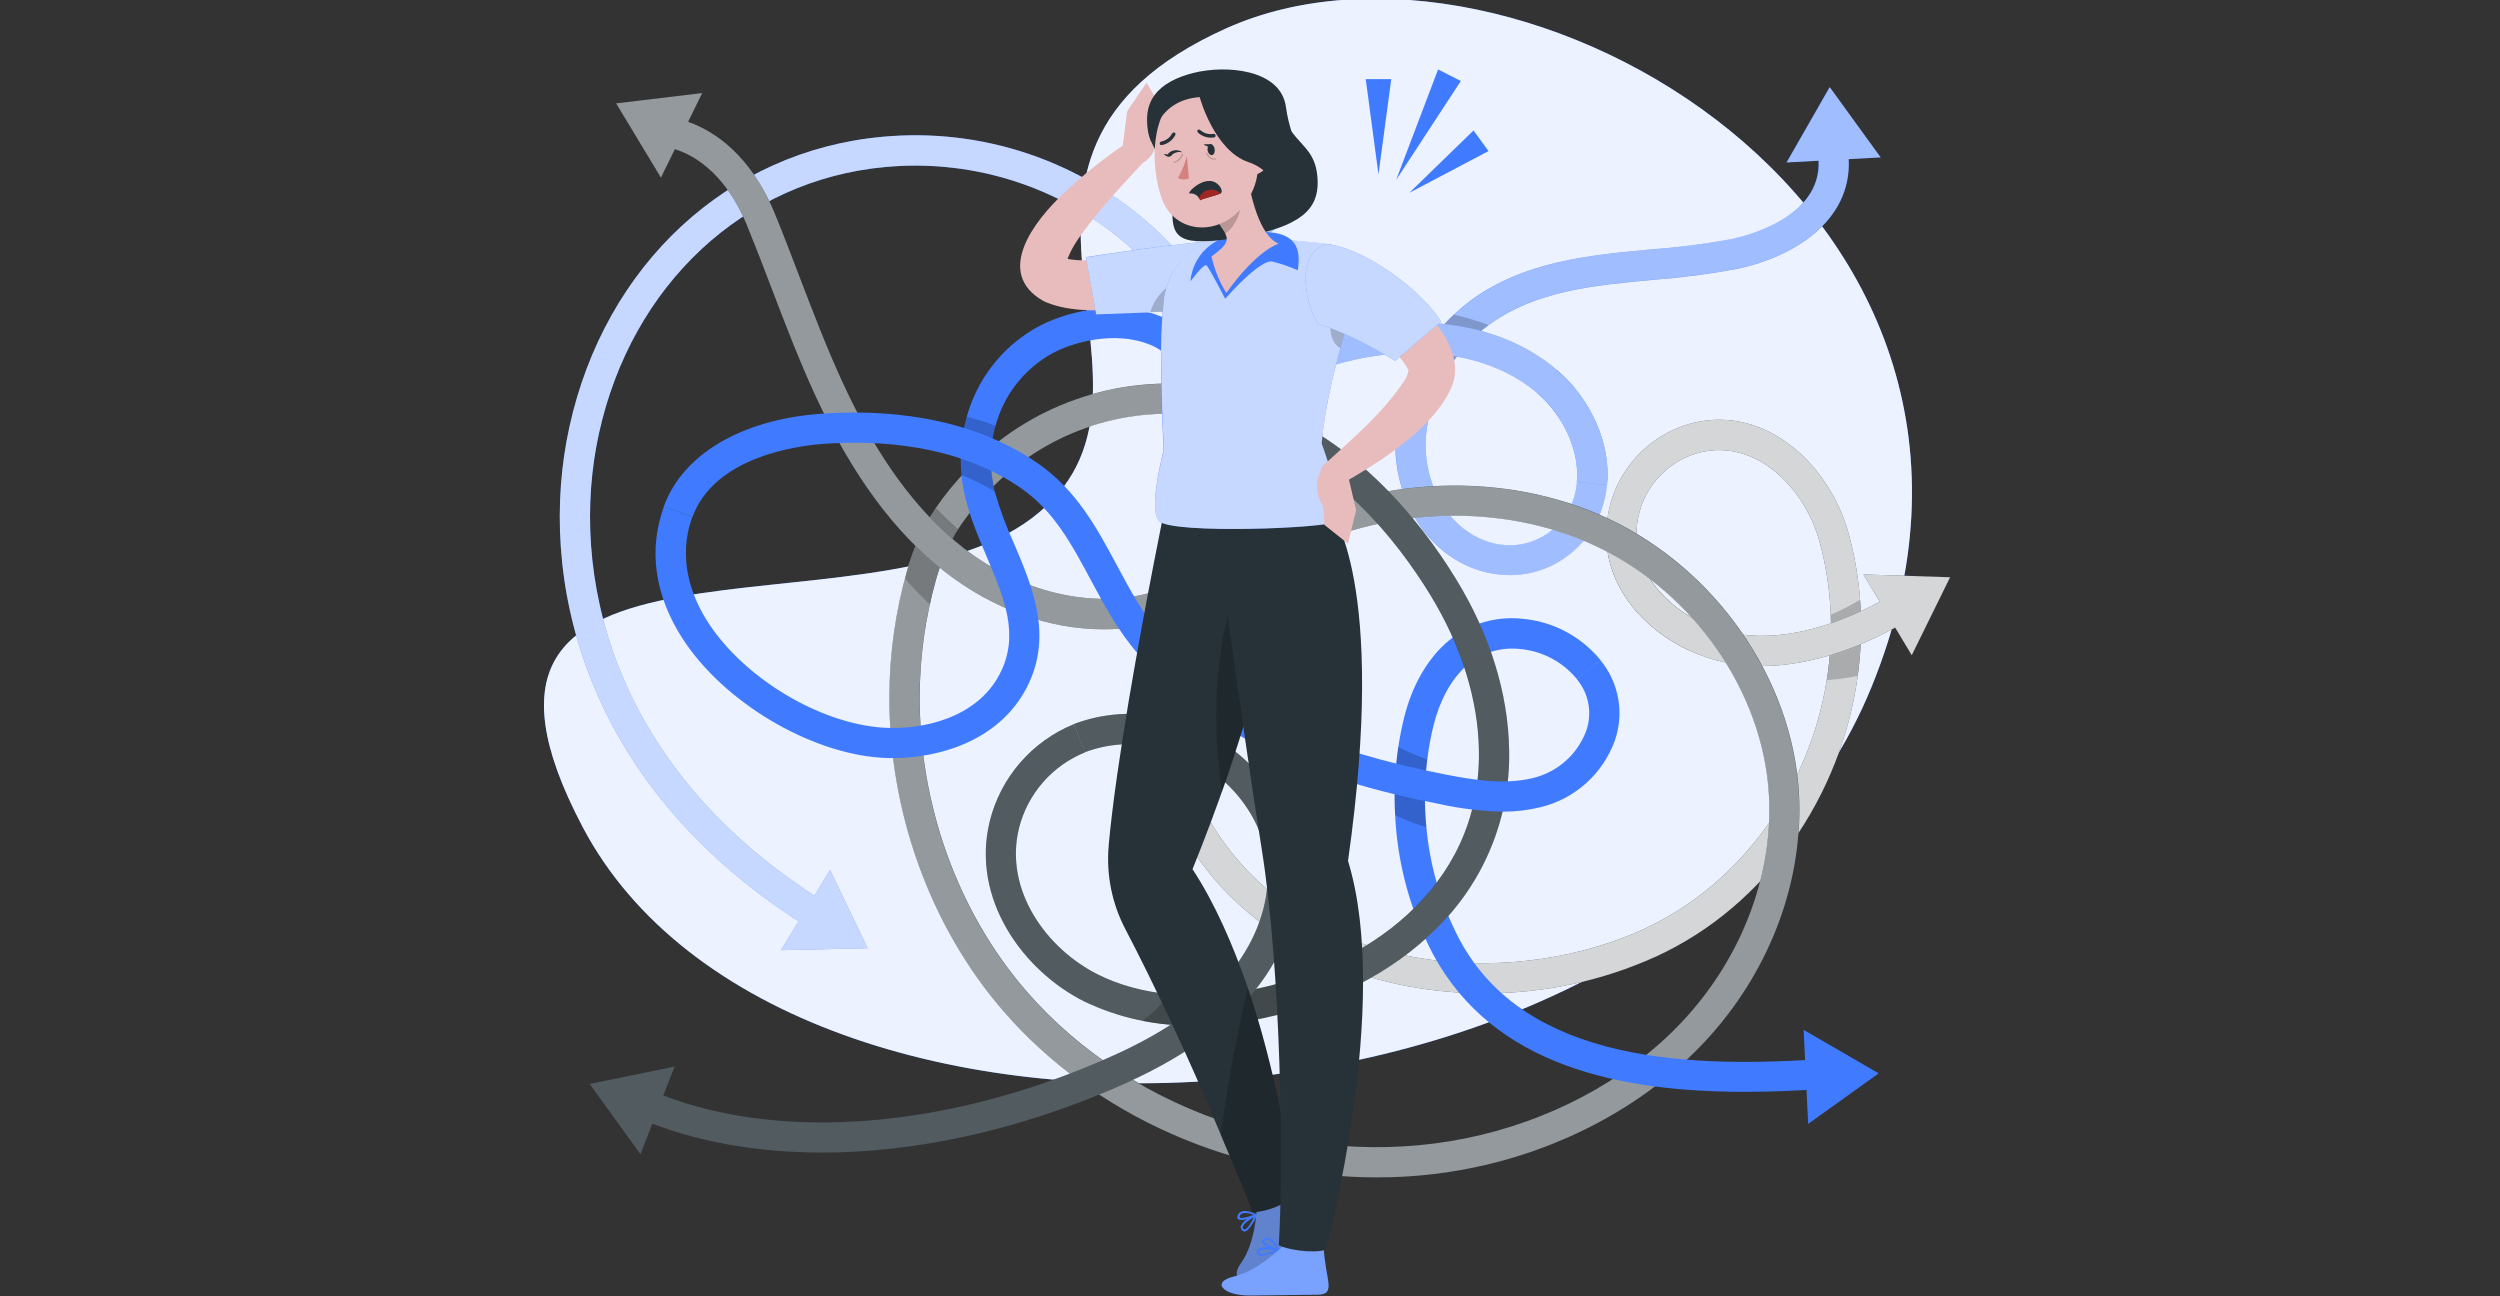 <svg width="216" height="112" viewBox="0 0 216 112" fill="none" xmlns="http://www.w3.org/2000/svg">
<rect x="0" y="0" width="216" height="112" fill="#333333" stroke="none"/>
<g clip-path="url(#clip0_25_664)">
<path d="M105.94 2.452C80.882 13.724 103.631 33.819 89.163 44.761C74.694 55.703 35.357 43.053 50.351 71.471C67.984 104.849 145.104 100.205 161.734 59.272C178.364 18.338 130.998 -8.817 105.94 2.452Z" fill="#407BFF"/>
<path opacity="0.9" d="M105.94 2.452C80.882 13.724 103.631 33.819 89.163 44.761C74.694 55.703 35.357 43.053 50.351 71.471C67.984 104.849 145.104 100.205 161.734 59.272C178.364 18.338 130.998 -8.817 105.94 2.452Z" fill="white"/>
<path d="M99.765 19.755C96.618 16.856 92.897 14.652 88.843 13.285C84.788 11.918 80.492 11.419 76.232 11.82C62.9 13.035 52.288 22.857 49.202 36.855C46.361 49.747 50.204 67.458 68.999 79.605L67.471 82.096L74.965 81.926L71.716 75.164L70.368 77.388C52.735 65.959 49.107 49.433 51.755 37.427C54.59 24.568 64.291 15.549 76.474 14.432C80.371 14.065 84.303 14.521 88.012 15.772C91.722 17.023 95.127 19.041 98.005 21.695C102.178 25.502 104.862 30.387 104.862 34.132H107.475C107.484 29.606 104.526 24.101 99.765 19.755Z" fill="#407BFF"/>
<path opacity="0.7" d="M99.765 19.755C96.618 16.856 92.897 14.652 88.843 13.285C84.788 11.918 80.492 11.419 76.232 11.82C62.9 13.035 52.288 22.857 49.202 36.855C46.361 49.747 50.204 67.458 68.999 79.605L67.471 82.096L74.965 81.926L71.716 75.164L70.368 77.388C52.735 65.959 49.107 49.433 51.755 37.427C54.59 24.568 64.291 15.549 76.474 14.432C80.371 14.065 84.303 14.521 88.012 15.772C91.722 17.023 95.127 19.041 98.005 21.695C102.178 25.502 104.862 30.387 104.862 34.132H107.475C107.484 29.606 104.526 24.101 99.765 19.755Z" fill="white"/>
<path d="M160.51 58.39C159.102 68.738 152.644 78.253 143.093 82.641C138.437 84.751 133.382 85.835 128.271 85.822C126.352 85.822 124.436 85.671 122.541 85.368C115.099 84.173 108.676 80.63 104.454 75.389C94.985 63.634 98.521 47.722 104.993 36.761L107.243 38.09C101.215 48.297 97.839 63.02 106.488 73.75C115.207 84.574 131.305 85.178 142.002 80.281C150.524 76.362 156.353 67.977 157.829 58.772C158.129 56.906 158.245 55.015 158.175 53.126C158.099 50.972 157.77 48.834 157.195 46.756C155.889 42.09 151.71 37.939 146.923 39.079C145.181 39.515 143.66 40.577 142.652 42.063C141.644 43.549 141.218 45.355 141.457 47.134C141.897 50.321 144.611 52.685 147.008 53.812L145.878 56.163C141.986 54.305 139.364 51.063 138.87 47.481C138.548 45.059 139.13 42.603 140.504 40.583C141.878 38.562 143.948 37.119 146.319 36.529C152.637 35.023 158.074 40.189 159.706 46.047C160.23 47.935 160.565 49.87 160.709 51.823C160.875 54.013 160.808 56.214 160.51 58.39Z" fill="#263238"/>
<g opacity="0.8">
<path d="M160.51 58.39C159.102 68.738 152.644 78.253 143.093 82.641C138.437 84.751 133.382 85.835 128.271 85.822C126.352 85.822 124.436 85.671 122.541 85.368C115.099 84.173 108.676 80.63 104.454 75.389C94.985 63.634 98.521 47.722 104.993 36.761L107.243 38.09C101.215 48.297 97.839 63.02 106.488 73.75C115.207 84.574 131.305 85.178 142.002 80.281C150.524 76.362 156.353 67.977 157.829 58.772C158.129 56.906 158.245 55.015 158.175 53.126C158.099 50.972 157.77 48.834 157.195 46.756C155.889 42.09 151.71 37.939 146.923 39.079C145.181 39.515 143.66 40.577 142.652 42.063C141.644 43.549 141.218 45.355 141.457 47.134C141.897 50.321 144.611 52.685 147.008 53.812L145.878 56.163C141.986 54.305 139.364 51.063 138.87 47.481C138.548 45.059 139.13 42.603 140.504 40.583C141.878 38.562 143.948 37.119 146.319 36.529C152.637 35.023 158.074 40.189 159.706 46.047C160.23 47.935 160.565 49.87 160.709 51.823C160.875 54.013 160.808 56.214 160.51 58.39Z" fill="white"/>
</g>
<path opacity="0.2" d="M160.51 58.39C159.627 58.581 158.731 58.704 157.829 58.759C158.129 56.893 158.245 55.002 158.175 53.113C159.051 52.737 159.9 52.301 160.716 51.807C160.88 54.002 160.811 56.209 160.51 58.39Z" fill="black"/>
<path d="M168.49 49.874L160.999 49.632L162.41 51.986C159.161 53.756 152.63 56.496 147.001 53.812C144.611 52.672 141.897 50.321 141.45 47.134L138.864 47.49C139.357 51.082 141.979 54.315 145.871 56.169C147.845 57.095 150.003 57.565 152.183 57.544C156.872 57.544 161.238 55.601 163.745 54.227L165.176 56.61L168.49 49.874Z" fill="#263238"/>
<path opacity="0.8" d="M168.49 49.874L160.999 49.632L162.41 51.986C159.161 53.756 152.63 56.496 147.001 53.812C144.611 52.672 141.897 50.321 141.45 47.134L138.864 47.49C139.357 51.082 141.979 54.315 145.871 56.169C147.845 57.095 150.003 57.565 152.183 57.544C156.872 57.544 161.238 55.601 163.745 54.227L165.176 56.61L168.49 49.874Z" fill="white"/>
<path d="M162.472 13.597L158.074 7.53L154.348 14.041L157.117 13.894C157.336 18.792 150.913 20.382 149.571 20.663C147.276 21.088 144.96 21.385 142.632 21.551C137.238 22.054 131.661 22.576 127.017 25.998C125.216 27.348 123.715 29.058 122.611 31.02C121.506 32.981 120.822 35.151 120.601 37.391C120.239 41.78 122.165 46.018 125.499 48.189C126.968 49.159 128.686 49.681 130.446 49.691C131.697 49.694 132.932 49.415 134.061 48.875C135.391 48.224 136.53 47.24 137.367 46.019C138.205 44.797 138.711 43.379 138.838 41.904C139.197 38.413 137.493 34.505 134.498 31.951L132.813 33.959C135.138 35.941 136.519 39.033 136.248 41.656C136.174 42.687 135.829 43.681 135.249 44.538C134.669 45.395 133.874 46.084 132.944 46.537C131.034 47.451 128.843 47.262 126.933 46.018C124.422 44.385 122.926 41.016 123.204 37.623C123.39 35.754 123.963 33.944 124.886 32.308C125.809 30.673 127.062 29.247 128.565 28.121C132.624 25.13 137.604 24.663 142.874 24.173C145.3 23.992 147.715 23.676 150.106 23.226C154.818 22.247 159.997 19.184 159.726 13.757L162.472 13.597Z" fill="#407BFF"/>
<path opacity="0.5" d="M159.726 13.743C159.997 19.167 154.828 22.233 150.106 23.213C147.715 23.662 145.3 23.979 142.874 24.16C137.62 24.65 132.656 25.113 128.604 28.078L128.565 28.108C127 29.277 125.708 30.772 124.777 32.49C123.901 34.068 123.365 35.812 123.203 37.61C122.926 41.002 124.421 44.375 126.932 46.005C128.843 47.249 131.034 47.438 132.944 46.524C133.874 46.071 134.669 45.382 135.249 44.525C135.829 43.668 136.174 42.674 136.248 41.642C136.451 39.683 135.723 37.437 134.358 35.605C135.39 35.184 136.229 34.56 136.157 33.645C138.116 36.062 139.135 39.115 138.847 41.9C138.723 43.376 138.219 44.793 137.384 46.016C136.549 47.239 135.412 48.225 134.083 48.878C132.955 49.417 131.719 49.696 130.469 49.694C128.709 49.683 126.991 49.161 125.522 48.193C122.178 46.021 120.252 41.779 120.624 37.394C120.792 35.498 121.31 33.649 122.152 31.941C123.015 30.155 124.195 28.541 125.636 27.177C126.079 26.756 126.548 26.363 127.04 26.002C131.683 22.579 137.261 22.057 142.655 21.554C144.984 21.384 147.302 21.082 149.597 20.65C150.932 20.372 157.359 18.769 157.14 13.881L154.371 14.031L158.096 7.526L162.495 13.597L159.726 13.743Z" fill="white"/>
<path opacity="0.2" d="M128.604 28.082L128.565 28.111C127 29.28 125.708 30.775 124.778 32.493C123.914 32.229 123.027 32.046 122.129 31.948C122.992 30.162 124.173 28.547 125.613 27.184C126.629 27.418 127.628 27.718 128.604 28.082Z" fill="black"/>
<path d="M138.848 41.907L136.235 41.639C136.506 39.027 135.125 35.925 132.8 33.943C126.27 28.391 114.573 30.096 108.15 35.118L106.544 33.058C113.914 27.298 126.903 25.479 134.495 31.954C137.502 34.507 139.207 38.416 138.848 41.907Z" fill="#407BFF"/>
<g opacity="0.5">
<path d="M138.848 41.907L136.235 41.639C136.506 39.027 135.125 35.925 132.8 33.943C126.27 28.391 114.573 30.096 108.15 35.118L106.544 33.058C113.914 27.298 126.903 25.479 134.495 31.954C137.502 34.507 139.207 38.416 138.848 41.907Z" fill="white"/>
</g>
<path d="M118.978 101.727C106.769 101.727 94.58 96.477 86.671 87.331C80.363 80.033 76.781 70.109 76.843 60.098C76.859 56.448 77.373 52.817 78.371 49.306C79.484 45.424 81.283 42.985 83.638 40.519C86.226 37.814 89.414 35.755 92.944 34.507C96.474 33.259 100.247 32.858 103.961 33.336L103.634 35.925C100.329 35.498 96.969 35.852 93.825 36.96C90.681 38.069 87.842 39.899 85.535 42.305C83.001 44.963 81.741 47.05 80.892 50.011C79.96 53.293 79.48 56.687 79.465 60.098C79.406 69.486 82.756 78.782 88.656 85.607C98.028 96.447 113.825 101.45 127.967 98.051C135.089 96.336 141.447 92.66 145.865 87.693C150.665 82.302 153.205 75.373 152.833 68.686C152.336 59.775 146.302 51.125 137.842 47.164C129.724 43.367 119.471 43.739 111.066 48.144C109.979 48.712 108.888 49.362 107.834 49.992C105.44 51.416 102.968 52.892 100.173 53.688L99.455 51.177C101.923 50.472 104.144 49.149 106.498 47.749C107.582 47.096 108.705 46.443 109.852 45.832C118.952 41.058 130.096 40.663 138.936 44.8C148.252 49.159 154.88 58.7 155.429 68.545C155.837 75.915 153.058 83.53 147.804 89.443C143.034 94.805 136.199 98.766 128.565 100.604C125.424 101.353 122.207 101.73 118.978 101.727Z" fill="#263238"/>
<g opacity="0.5">
<path d="M147.798 89.447C143.027 94.808 136.193 98.769 128.555 100.604C125.414 101.355 122.195 101.732 118.965 101.727C106.759 101.727 94.567 96.477 86.658 87.327C80.353 80.033 76.771 70.106 76.833 60.098C76.849 56.681 77.3 53.279 78.175 49.975C78.234 49.758 78.296 49.532 78.361 49.3C78.896 47.369 79.74 45.538 80.859 43.876C81.685 42.679 82.611 41.555 83.628 40.516C86.219 37.814 89.407 35.758 92.938 34.513C96.469 33.269 100.242 32.871 103.954 33.352L103.628 35.941C100.323 35.514 96.963 35.869 93.82 36.977C90.677 38.085 87.838 39.916 85.532 42.322C84.508 43.361 83.589 44.497 82.785 45.714C81.939 47.048 81.297 48.501 80.882 50.024C80.676 50.746 80.49 51.474 80.33 52.212C79.761 54.807 79.468 57.455 79.455 60.111C79.396 69.495 82.746 78.792 88.647 85.616C98.018 96.46 113.816 101.463 127.954 98.06C135.079 96.349 141.437 92.673 145.855 87.706C150.655 82.315 153.195 75.386 152.823 68.699C152.327 59.788 146.292 51.138 137.829 47.174C129.714 43.376 119.461 43.752 111.053 48.153C109.966 48.722 108.875 49.371 107.821 50.002C105.427 51.425 102.955 52.901 100.16 53.698L99.442 51.187C101.91 50.482 104.131 49.159 106.482 47.755C107.569 47.102 108.692 46.449 109.839 45.838C118.939 41.068 130.083 40.673 138.919 44.81C148.239 49.169 154.867 58.71 155.416 68.552C155.84 75.928 153.061 83.543 147.798 89.447Z" fill="white"/>
</g>
<path opacity="0.2" d="M82.785 45.714C81.939 47.048 81.297 48.501 80.882 50.025C80.676 50.746 80.49 51.474 80.33 52.212C79.573 51.509 78.856 50.764 78.185 49.979C78.243 49.761 78.305 49.536 78.371 49.303C78.903 47.372 79.743 45.539 80.859 43.876C81.469 44.521 82.112 45.135 82.785 45.714Z" fill="black"/>
<path d="M109.855 45.845C108.709 46.446 107.569 47.115 106.501 47.762C104.147 49.163 101.93 50.485 99.458 51.19C94.387 52.643 88.18 51.174 83.265 47.357C79.216 44.215 75.798 39.543 72.816 33.071C71.442 30.093 70.243 26.955 69.084 23.928C68.405 22.145 67.7 20.3 66.965 18.498C65.306 14.436 62.691 11.683 59.455 10.524L60.669 8.042L53.234 8.931L57.104 15.347L58.309 12.888C61.812 14.005 63.693 17.388 64.545 19.481C65.27 21.257 65.969 23.073 66.645 24.855C67.817 27.928 69.032 31.105 70.442 34.165C73.607 41.022 77.277 46.015 81.662 49.42C85.822 52.65 90.678 54.371 95.321 54.371C96.962 54.38 98.596 54.16 100.176 53.718C102.972 52.921 105.443 51.432 107.837 50.021C108.892 49.391 109.982 48.741 111.069 48.173L109.855 45.845Z" fill="#263238"/>
<path opacity="0.5" d="M109.855 45.845C108.709 46.446 107.569 47.115 106.501 47.762C104.147 49.163 101.93 50.485 99.458 51.19C94.387 52.643 88.18 51.174 83.265 47.357C79.216 44.215 75.798 39.543 72.816 33.071C71.442 30.093 70.243 26.955 69.084 23.928C68.405 22.145 67.7 20.3 66.965 18.498C65.306 14.436 62.691 11.683 59.455 10.524L60.669 8.042L53.234 8.931L57.104 15.347L58.309 12.888C61.812 14.005 63.693 17.388 64.545 19.481C65.27 21.257 65.969 23.073 66.645 24.855C67.817 27.928 69.032 31.105 70.442 34.165C73.607 41.022 77.277 46.015 81.662 49.42C85.822 52.65 90.678 54.371 95.321 54.371C96.962 54.38 98.596 54.16 100.176 53.718C102.972 52.921 105.443 51.432 107.837 50.021C108.892 49.391 109.982 48.741 111.069 48.173L109.855 45.845Z" fill="white"/>
<path d="M110.992 36.073C111.598 33.509 110.009 30.939 107.445 30.334C104.881 29.729 102.311 31.317 101.706 33.881C101.101 36.446 102.689 39.015 105.253 39.62C107.818 40.225 110.387 38.637 110.992 36.073Z" fill="#407BFF"/>
<path d="M158.185 94.04C155.782 94.21 153.287 94.334 150.756 94.334C140.056 94.334 129.036 92.15 123.805 82.426C121.85 78.71 120.736 74.61 120.539 70.416C120.434 68.447 120.527 66.472 120.817 64.522C120.941 63.699 121.101 62.886 121.297 62.083C121.95 59.383 123.2 57.139 124.889 55.595C125.777 54.8 126.821 54.2 127.955 53.832C129.088 53.464 130.286 53.336 131.471 53.456C132.792 53.564 134.078 53.937 135.251 54.555C136.424 55.172 137.459 56.02 138.296 57.048L136.249 58.68C135.636 57.932 134.879 57.315 134.022 56.866C133.165 56.417 132.227 56.145 131.262 56.068C130.435 55.983 129.6 56.071 128.808 56.325C128.017 56.58 127.287 56.996 126.665 57.547C125.359 58.739 124.379 60.532 123.844 62.729C123.611 63.68 123.435 64.644 123.318 65.616C123.078 67.561 123.052 69.526 123.24 71.477C123.545 74.88 124.524 78.189 126.12 81.211C131.873 91.905 146.185 92.313 158.012 91.458L158.185 94.04Z" fill="#407BFF"/>
<path d="M104.585 31.97L102.084 32.751C101.874 32.051 101.502 31.411 100.997 30.884C100.492 30.356 99.87 29.955 99.181 29.714C96.448 28.659 92.813 29.407 90.632 30.694C88.36 32.046 86.704 34.23 86.015 36.783C85.62 38.19 85.509 39.66 85.689 41.11C85.748 41.577 85.837 42.041 85.953 42.498C86.397 44.046 86.96 45.559 87.638 47.02C89.218 50.749 91.011 54.974 88.699 59.428C86.355 63.944 81.241 65.498 77.15 65.498C76.781 65.498 76.422 65.498 76.072 65.463C69.868 65.031 62.511 60.627 58.998 55.213C56.562 51.464 56 47.507 57.365 43.761L59.821 44.656C58.466 48.375 59.821 51.676 61.192 53.799C64.301 58.589 70.779 62.488 76.255 62.867C79.693 63.105 84.418 62.034 86.377 58.233C88.124 54.87 86.782 51.703 85.228 48.045C84.33 45.926 83.4 43.735 83.115 41.43C83.115 41.303 83.086 41.172 83.073 41.044C82.907 39.349 83.062 37.638 83.53 36C84.412 32.828 86.483 30.119 89.313 28.437C91.951 26.886 96.461 25.861 100.128 27.275C101.185 27.656 102.139 28.279 102.912 29.095C103.686 29.91 104.259 30.895 104.585 31.97Z" fill="#407BFF"/>
<path d="M162.316 92.738L155.834 88.98L156.226 97.104L162.316 92.738Z" fill="#407BFF"/>
<path opacity="0.2" d="M85.711 41.107C85.771 41.575 85.859 42.038 85.976 42.495C85.054 41.927 84.083 41.442 83.076 41.045C82.91 39.349 83.065 37.638 83.533 36C84.33 36.209 85.166 36.467 86.025 36.78C85.634 38.188 85.528 39.658 85.711 41.107Z" fill="black"/>
<path opacity="0.2" d="M123.226 71.467C122.302 71.197 121.402 70.849 120.536 70.429C120.43 68.46 120.523 66.486 120.813 64.535C121.621 64.944 122.453 65.301 123.305 65.606C123.065 67.551 123.039 69.517 123.226 71.467Z" fill="black"/>
<path d="M103.233 88.61C99.931 88.665 96.662 87.953 93.682 86.53C88.376 83.869 83.863 77.655 85.519 70.932C85.987 69.066 86.888 67.336 88.149 65.883C89.41 64.431 90.996 63.295 92.778 62.569L93.757 64.999C92.357 65.564 91.11 66.451 90.117 67.588C89.124 68.726 88.413 70.082 88.043 71.546C86.721 76.943 90.466 81.995 94.848 84.189C98.59 86.063 103.481 86.501 108.624 85.42C117.578 83.536 127.968 77.022 127.779 64.849C127.71 60.421 126.25 55.764 123.563 51.379C120.624 46.573 115.517 40.251 107.965 37.413L108.882 34.968C117.13 38.066 122.629 44.858 125.79 50.011C128.729 54.798 130.316 59.915 130.391 64.809C130.455 67.685 129.925 70.542 128.835 73.203C127.745 75.865 126.118 78.273 124.056 80.277C120.314 84.003 115.024 86.733 109.16 87.964C107.212 88.385 105.226 88.601 103.233 88.61Z" fill="#263238"/>
<g opacity="0.2">
<path d="M130.397 64.82C130.461 67.695 129.931 70.552 128.842 73.213C127.752 75.875 126.125 78.283 124.063 80.287C120.84 83.497 116.471 85.966 111.573 87.376C110.783 87.605 109.98 87.804 109.166 87.974C107.216 88.392 105.228 88.605 103.233 88.611C101.718 88.614 100.206 88.475 98.717 88.196C96.971 87.874 95.276 87.313 93.682 86.531C88.376 83.87 83.863 77.656 85.519 70.932C85.987 69.066 86.888 67.337 88.149 65.884C89.41 64.431 90.996 63.296 92.778 62.57L93.757 64.999C92.357 65.564 91.11 66.451 90.117 67.589C89.124 68.727 88.413 70.082 88.043 71.546C86.721 76.944 90.466 81.995 94.848 84.189C96.794 85.134 98.897 85.713 101.052 85.897C103.59 86.124 106.148 85.963 108.637 85.421C110.216 85.087 111.767 84.629 113.274 84.052C120.82 81.156 127.948 74.952 127.792 64.859C127.723 60.431 126.263 55.775 123.576 51.389C120.637 46.583 115.53 40.261 107.978 37.424L108.895 34.978C117.143 38.077 122.642 44.869 125.803 50.021C128.729 54.808 130.322 59.925 130.397 64.82Z" fill="white"/>
</g>
<path opacity="0.2" d="M113.267 84.052C112.885 85.244 112.313 86.367 111.573 87.376C110.783 87.605 109.98 87.804 109.166 87.974C107.216 88.392 105.228 88.605 103.233 88.611C101.718 88.614 100.206 88.475 98.717 88.196C99.59 87.54 100.373 86.771 101.045 85.91C103.583 86.137 106.141 85.976 108.631 85.433C110.21 85.096 111.761 84.634 113.267 84.052Z" fill="black"/>
<path d="M129.839 70.129C128.011 70.087 126.191 69.868 124.405 69.476C118.776 68.372 114.303 67.017 110.335 65.205C105.437 62.965 101.379 60.023 98.299 56.46C96.588 54.501 95.393 52.248 94.234 50.087C92.582 47.007 91.024 44.098 88.151 42.132C82.665 38.377 75.85 38.005 71.099 38.354C68.938 38.514 61.738 39.438 59.834 44.663L57.349 43.771C58.982 39.252 64.056 36.261 70.877 35.752C76.043 35.373 83.485 35.797 89.597 39.98C92.996 42.305 94.779 45.636 96.507 48.855C97.646 50.988 98.727 52.999 100.245 54.756C103.076 58.021 106.828 60.748 111.39 62.831C115.168 64.555 119.455 65.855 124.879 66.916C127.25 67.38 129.983 67.824 132.441 67.223C133.48 66.975 134.443 66.477 135.244 65.771C136.046 65.065 136.662 64.173 137.039 63.174C137.312 62.417 137.38 61.601 137.237 60.809C137.093 60.018 136.743 59.278 136.223 58.664L138.27 57.032C139.063 57.989 139.594 59.135 139.812 60.359C140.029 61.582 139.925 62.842 139.511 64.013C138.995 65.428 138.137 66.694 137.012 67.695C135.887 68.696 134.531 69.403 133.065 69.75C132.009 70.004 130.926 70.131 129.839 70.129Z" fill="#407BFF"/>
<path d="M112.052 73.998C111.36 68.356 106.58 63.324 100.686 62.034C98.054 61.417 95.297 61.601 92.771 62.563L93.731 64.993C95.775 64.231 97.999 64.089 100.124 64.584C104.97 65.645 108.895 69.737 109.456 74.315C109.799 77.09 109.012 80.088 107.246 82.752C104.163 87.402 98.851 90.07 95.118 91.673C81.538 97.508 67.582 98.576 57.309 94.651L58.289 92.15L50.949 93.655L55.337 99.729L56.369 97.087C60.735 98.756 65.708 99.582 71.014 99.582C78.959 99.582 87.647 97.73 96.157 94.073C100.196 92.339 105.953 89.427 109.43 84.196C111.553 81.012 112.47 77.388 112.052 73.998Z" fill="#263238"/>
<path opacity="0.2" d="M112.052 73.998C111.36 68.356 106.58 63.324 100.686 62.034C98.054 61.417 95.297 61.601 92.771 62.563L93.731 64.993C95.775 64.231 97.999 64.089 100.124 64.584C104.97 65.645 108.895 69.737 109.456 74.315C109.799 77.09 109.012 80.088 107.246 82.752C104.163 87.402 98.851 90.07 95.118 91.673C81.538 97.508 67.582 98.576 57.309 94.651L58.289 92.15L50.949 93.655L55.337 99.729L56.369 97.087C60.735 98.756 65.708 99.582 71.014 99.582C78.959 99.582 87.647 97.73 96.157 94.073C100.196 92.339 105.953 89.427 109.43 84.196C111.553 81.012 112.47 77.388 112.052 73.998Z" fill="white"/>
<path d="M119.1 15.071L118 6.839H120.204L119.1 15.071Z" fill="#407BFF"/>
<path d="M120.625 15.544L124.253 6L126.216 6.999L120.625 15.544Z" fill="#407BFF"/>
<path d="M121.768 16.658L127.313 11.27L128.609 13.053L121.768 16.658Z" fill="#407BFF"/>
<path d="M112.281 16.464C113.043 13.237 111.044 10.003 107.817 9.241C104.59 8.48 101.356 10.478 100.594 13.706C99.833 16.933 101.831 20.166 105.059 20.928C108.286 21.69 111.519 19.691 112.281 16.464Z" fill="#407BFF"/>
<path opacity="0.5" d="M112.281 16.464C113.043 13.237 111.044 10.003 107.817 9.241C104.59 8.48 101.356 10.478 100.594 13.706C99.833 16.933 101.831 20.166 105.059 20.928C108.286 21.69 111.519 19.691 112.281 16.464Z" fill="white"/>
<path d="M107.55 106.404C107.483 106.405 107.417 106.385 107.361 106.347C107.306 106.31 107.263 106.257 107.237 106.195C107.213 106.151 107.198 106.102 107.194 106.052C107.189 106.001 107.196 105.951 107.213 105.903C107.332 105.671 107.513 105.475 107.734 105.336C107.422 105.414 107.114 105.443 106.982 105.336C106.851 105.229 106.888 105.135 106.954 104.979C106.983 104.907 107.027 104.842 107.084 104.79C107.141 104.737 107.209 104.698 107.282 104.674C107.763 104.51 108.515 104.896 108.565 104.913C108.577 104.92 108.588 104.93 108.597 104.942C108.6 104.952 108.6 104.964 108.597 104.974C108.6 104.984 108.6 104.994 108.597 105.003C108.414 105.466 108.148 105.893 107.813 106.261C107.742 106.335 107.65 106.386 107.55 106.404ZM107.389 105.957C107.378 105.98 107.372 106.006 107.372 106.033C107.372 106.059 107.378 106.085 107.389 106.109C107.455 106.228 107.513 106.228 107.533 106.228C107.743 106.228 108.088 105.665 108.322 105.176C107.981 105.369 107.48 105.694 107.389 105.957ZM107.126 105.028C107.106 105.077 107.077 105.159 107.126 105.192C107.241 105.299 107.796 105.168 108.31 104.97C108.016 104.824 107.684 104.774 107.36 104.826C107.314 104.84 107.272 104.864 107.237 104.896C107.188 104.93 107.149 104.977 107.126 105.032V105.028Z" fill="#407BFF"/>
<path d="M111.228 102.213C111.031 102.012 108.594 104.436 108.594 104.436C108.594 104.436 108.479 107.383 107.262 109.084C106.046 110.785 107.76 110.921 109.49 109.409L113.764 105.669C114.992 104.592 113.27 104.26 111.228 102.213Z" fill="#407BFF"/>
<path opacity="0.3" d="M111.228 102.213C111.031 102.012 108.594 104.436 108.594 104.436C108.594 104.436 108.479 107.383 107.262 109.084C106.046 110.785 107.76 110.921 109.49 109.409L113.764 105.669C114.992 104.592 113.27 104.26 111.228 102.213Z" fill="white"/>
<path opacity="0.2" d="M111.228 102.213C111.031 102.012 108.594 104.436 108.594 104.436C108.594 104.436 108.479 107.383 107.262 109.084C106.046 110.785 107.76 110.921 109.49 109.409L113.764 105.669C114.992 104.592 113.27 104.26 111.228 102.213Z" fill="black"/>
<path d="M108.705 108.447C108.654 108.404 108.619 108.347 108.603 108.282C108.588 108.218 108.593 108.151 108.619 108.09C108.632 108.041 108.655 107.996 108.687 107.957C108.719 107.918 108.758 107.886 108.803 107.864C109.05 107.762 109.32 107.73 109.584 107.769C109.301 107.629 109.046 107.453 109.034 107.276C109.034 107.161 109.103 107.066 109.26 106.992C109.332 106.961 109.409 106.945 109.488 106.945C109.566 106.945 109.644 106.961 109.716 106.992C110.192 107.177 110.497 107.954 110.509 107.991C110.513 108.004 110.513 108.019 110.509 108.032L110.488 108.061C110.482 108.063 110.474 108.063 110.468 108.061C110.01 108.289 109.517 108.438 109.009 108.5C108.904 108.517 108.798 108.498 108.705 108.447ZM108.894 108.016C108.87 108.027 108.848 108.044 108.831 108.064C108.814 108.085 108.802 108.109 108.795 108.135C108.762 108.266 108.795 108.299 108.824 108.311C108.988 108.439 109.646 108.246 110.143 108.032C109.731 107.911 109.293 107.905 108.877 108.016H108.894ZM109.342 107.153C109.297 107.153 109.214 107.218 109.218 107.264C109.218 107.416 109.732 107.674 110.254 107.855C110.135 107.557 109.921 107.306 109.646 107.14C109.602 107.121 109.554 107.111 109.506 107.112C109.449 107.112 109.393 107.126 109.342 107.153Z" fill="#407BFF"/>
<path d="M114.359 107.662C114.359 107.391 110.85 107.662 110.85 107.662C110.85 107.662 108.721 109.787 106.634 110.284C104.546 110.781 105.73 111.973 108.068 111.928L113.858 111.862C115.522 111.841 114.466 110.498 114.359 107.662Z" fill="#407BFF"/>
<path opacity="0.3" d="M114.359 107.662C114.359 107.391 110.85 107.662 110.85 107.662C110.85 107.662 108.721 109.787 106.634 110.284C104.546 110.781 105.73 111.973 108.068 111.928L113.858 111.862C115.522 111.841 114.466 110.498 114.359 107.662Z" fill="white"/>
<path d="M97.235 80.285C98.513 82.726 99.8 85.356 101.033 87.982C102.676 91.45 104.18 94.927 105.475 98.034C106.399 100.253 107.608 103.051 108.245 104.744C109.604 104.642 110.898 104.116 111.943 103.24C111.47 100.191 110.201 92.28 107.801 85.319C106.539 81.653 104.969 78.041 103.034 75.099C112.075 52.699 110.336 44.147 110.336 44.147L100.728 43.44C100.728 43.44 98.994 51.836 97.54 60.453C96.783 64.973 96.105 69.547 95.793 73.011V73.044C95.566 75.546 96.067 78.061 97.235 80.285Z" fill="#263238"/>
<path opacity="0.2" d="M105.59 68.434C106.934 64.62 107.924 61.312 108.639 58.472C108.097 56.216 107.287 54.273 106.136 53.085C106.116 53.085 104.201 59.266 105.59 68.434Z" fill="black"/>
<path opacity="0.2" d="M105.475 98.046C106.399 100.265 107.607 103.064 108.244 104.757C109.604 104.654 110.898 104.128 111.943 103.253C111.47 100.204 110.2 92.293 107.801 85.332C106.975 89.046 106.029 93.764 105.475 98.046Z" fill="black"/>
<path d="M104.6 42.541C104.6 42.541 107.402 63.334 109.009 73.341C110.694 83.853 110.908 100.713 110.488 107.589C111.101 107.93 113.34 108.345 114.549 107.979C114.549 107.979 120.261 86.725 116.468 74.38C119.924 50.065 114.922 44.11 114.922 44.11L104.6 42.541Z" fill="#263238"/>
<path d="M104.143 25.379C100.313 26.299 93.87 27.721 90.171 26.02C85.815 23.554 89.46 18.997 91.877 16.729C93.566 15.115 95.393 13.653 97.338 12.36C97.568 12.207 97.847 12.145 98.12 12.186C98.393 12.227 98.641 12.368 98.816 12.581C98.991 12.795 99.081 13.066 99.067 13.342C99.054 13.617 98.939 13.879 98.743 14.074C97.231 15.673 95.719 17.333 94.379 19.005C93.504 20.144 92.526 21.356 92.156 22.622C92.099 22.881 92.156 22.86 92.132 22.663C92.096 22.532 92.03 22.413 91.938 22.313C91.938 22.313 91.938 22.313 91.971 22.313C93.442 22.671 95.082 22.42 96.668 22.239C98.764 21.948 100.954 21.508 103.026 21.035C105.902 20.411 106.975 24.532 104.135 25.375L104.143 25.379Z" fill="#E8BCBD"/>
<path d="M105.245 20.851C103.009 20.793 93.825 22.215 93.825 22.215L94.708 27.146L101.246 26.888L105.245 20.851Z" fill="#407BFF"/>
<path opacity="0.7" d="M105.249 20.851L102.302 25.31L101.25 26.904L99.376 26.991L94.708 27.163L93.825 22.232C93.825 22.232 103.009 20.789 105.249 20.851Z" fill="white"/>
<path opacity="0.2" d="M102.302 25.309L101.25 26.904L99.376 26.99C99.59 26.262 99.992 25.603 100.542 25.08C101.092 24.557 101.77 24.188 102.508 24.011C102.557 24.175 102.269 25.137 102.302 25.309Z" fill="black"/>
<path d="M96.931 13.174L97.383 9.616L99.064 7.15L100.4 9.377L99.939 10.927C99.939 10.927 100.445 12.944 98.813 14.037L96.931 13.174Z" fill="#E8BCBD"/>
<path d="M100.539 38.899C100.391 35.883 100.33 33.767 100.321 31.622C100.266 29.793 100.336 27.963 100.531 26.144C100.683 23.781 102.536 21.11 104.92 20.863C105.581 20.793 106.272 20.732 106.933 20.695C108.97 20.62 111.009 20.691 113.036 20.904C113.615 20.949 114.178 21.015 114.709 21.089C115.172 21.15 115.616 21.314 116.009 21.569C116.401 21.824 116.731 22.164 116.974 22.563C117.218 22.962 117.369 23.411 117.416 23.876C117.464 24.342 117.406 24.812 117.248 25.252C115.321 31.268 114.466 35.176 114.187 38.303C114.532 39.261 116.34 44.439 115.6 45.022C114.778 45.672 101.217 46.157 100.149 45.022C99.331 44.143 100.137 40.49 100.539 38.899Z" fill="#407BFF"/>
<path opacity="0.7" d="M117.248 25.252C116.899 26.345 116.583 27.368 116.303 28.33C116.266 28.453 116.233 28.572 116.192 28.692C116.061 29.168 115.929 29.628 115.806 30.072C115.502 31.178 115.251 32.197 115.042 33.138C114.64 34.84 114.355 36.567 114.187 38.308C114.532 39.265 116.34 44.439 115.6 45.026C114.779 45.672 101.217 46.157 100.149 45.026C99.327 44.147 100.149 40.506 100.56 38.899C100.412 35.883 100.346 33.767 100.338 31.622C100.277 29.789 100.343 27.955 100.535 26.131C100.687 23.764 102.537 21.093 104.924 20.847C105.582 20.773 106.272 20.711 106.934 20.678C108.969 20.602 111.007 20.672 113.032 20.888C113.611 20.933 114.179 20.999 114.705 21.069C115.17 21.13 115.617 21.294 116.01 21.551C116.404 21.807 116.735 22.149 116.979 22.55C117.224 22.952 117.374 23.403 117.421 23.871C117.468 24.338 117.409 24.81 117.248 25.252Z" fill="white"/>
<path opacity="0.2" d="M116.192 28.691C116.061 29.168 115.929 29.628 115.806 30.072C114.516 29.373 115.075 27.306 115.075 27.306C115.37 26.604 115.075 26.225 115.617 26.324C115.759 27.124 115.951 27.915 116.192 28.691Z" fill="black"/>
<path d="M116.349 40.584L117.171 44.077L116.464 46.974L114.434 45.355L114.323 43.761C114.323 43.761 113.143 42.051 114.282 40.473L116.349 40.584Z" fill="#E8BCBD"/>
<path d="M117.281 22.125C120.363 24.179 127.086 28.959 125.475 33.302C123.979 37.001 119.036 40.05 115.695 41.932C115.452 42.057 115.172 42.088 114.907 42.02C114.643 41.952 114.413 41.789 114.261 41.562C114.109 41.335 114.045 41.061 114.082 40.79C114.119 40.52 114.254 40.272 114.462 40.095C116.886 37.864 119.508 35.669 121.308 32.932C121.514 32.642 121.648 32.307 121.699 31.954C121.699 31.991 121.699 31.954 121.641 31.88C121.144 30.952 120.223 30.109 119.331 29.312C117.885 28.082 116.376 26.927 114.811 25.852C112.502 24.122 114.811 20.662 117.297 22.129L117.281 22.125Z" fill="#E8BCBD"/>
<path d="M114.709 21.089C117.914 21.5 122.669 24.907 124.514 27.788L120.528 31.182C120.528 31.182 117.096 28.967 113.846 27.973C113.107 26.662 112.749 25.17 112.814 23.666C112.987 21.328 114.709 21.089 114.709 21.089Z" fill="#407BFF"/>
<path opacity="0.7" d="M114.709 21.089C117.914 21.5 122.669 24.907 124.514 27.788L120.528 31.182C120.528 31.182 117.096 28.967 113.846 27.973C113.107 26.662 112.749 25.17 112.814 23.666C112.987 21.328 114.709 21.089 114.709 21.089Z" fill="white"/>
<path d="M102.857 24.315C102.857 24.315 102.943 20.662 107.427 20.136C111.91 19.61 112.461 21.216 112.128 23.349C111.422 23.037 110.691 22.787 109.942 22.601C108.865 22.351 105.857 25.811 105.857 25.811C105.857 25.811 104.488 23.164 104.254 22.934C104.02 22.704 102.857 24.315 102.857 24.315Z" fill="#407BFF"/>
<path d="M99.45 12.2C100.313 14.148 101.48 14.929 101.316 17.773C101.152 20.617 101.776 21.389 107.114 20.502C112.452 19.614 113.907 18.036 113.846 15.661C113.784 13.285 112.641 12.784 111.585 11.366C110.529 9.949 110.291 6.534 105.89 6.797C101.488 7.06 98.111 9.176 99.45 12.2Z" fill="#263238"/>
<path d="M107.723 14.765C107.994 16.778 108.791 20.349 110.476 21.06C110.476 21.06 108.655 21.525 105.955 25.309C105.353 24.339 104.92 23.273 104.673 22.157C106.527 20.81 106.124 20.563 105.282 19.26L107.723 14.765Z" fill="#E8BCBD"/>
<path opacity="0.2" d="M106.732 16.597L105.294 19.256C105.494 19.559 105.668 19.88 105.812 20.213C106.543 19.774 107.312 18.455 107.11 17.587C107.044 17.238 106.916 16.902 106.732 16.597Z" fill="black"/>
<path d="M108.627 11.193C108.783 14.415 108.914 15.771 107.509 17.67C105.388 20.546 101.472 20.218 100.375 17.156C99.389 14.399 99.302 9.591 102.237 7.815C102.854 7.412 103.568 7.18 104.305 7.146C105.042 7.112 105.775 7.276 106.428 7.62C107.08 7.965 107.628 8.478 108.015 9.107C108.401 9.735 108.613 10.456 108.627 11.193Z" fill="#E8BCBD"/>
<path d="M102.548 13.507C102.371 14.162 102.112 14.792 101.776 15.381C101.921 15.457 102.081 15.499 102.245 15.504C102.409 15.509 102.572 15.477 102.721 15.41L102.548 13.507Z" fill="#D4827D"/>
<path d="M109.954 13.651C109.701 14.288 109.206 14.799 108.577 15.072C107.755 15.401 107.291 14.616 107.46 13.733C107.612 12.94 108.216 11.81 109.062 11.859C109.909 11.908 110.279 12.845 109.954 13.651Z" fill="#E8BCBD"/>
<path d="M101.373 11.456C101.391 11.448 101.411 11.444 101.431 11.444C101.45 11.444 101.47 11.448 101.488 11.456C101.524 11.478 101.549 11.512 101.559 11.552C101.569 11.592 101.563 11.635 101.542 11.67C101.424 11.896 101.256 12.092 101.051 12.243C100.846 12.394 100.609 12.496 100.358 12.541C100.338 12.544 100.317 12.542 100.298 12.535C100.279 12.529 100.261 12.519 100.246 12.505C100.23 12.492 100.218 12.475 100.21 12.457C100.202 12.438 100.198 12.418 100.198 12.397C100.197 12.355 100.211 12.314 100.238 12.282C100.266 12.251 100.304 12.23 100.346 12.225C100.543 12.186 100.73 12.103 100.89 11.982C101.051 11.861 101.183 11.705 101.275 11.526C101.299 11.493 101.333 11.468 101.373 11.456Z" fill="#263238"/>
<path d="M103.584 11.19C103.564 11.189 103.545 11.193 103.527 11.202C103.509 11.21 103.493 11.223 103.482 11.239C103.456 11.271 103.445 11.312 103.449 11.353C103.454 11.393 103.474 11.431 103.506 11.457C103.694 11.63 103.919 11.758 104.164 11.829C104.41 11.9 104.668 11.914 104.92 11.868C104.94 11.863 104.958 11.854 104.974 11.842C104.991 11.83 105.004 11.814 105.014 11.796C105.023 11.778 105.029 11.759 105.031 11.738C105.032 11.718 105.029 11.698 105.023 11.678C105.008 11.639 104.98 11.605 104.943 11.585C104.906 11.564 104.863 11.558 104.821 11.568C104.622 11.601 104.418 11.588 104.225 11.531C104.031 11.474 103.853 11.374 103.703 11.239C103.688 11.223 103.669 11.21 103.649 11.202C103.628 11.194 103.606 11.189 103.584 11.19Z" fill="#263238"/>
<path d="M104.908 12.739C104.92 12.768 104.929 12.798 104.937 12.829C104.994 13.096 104.912 13.351 104.748 13.396C104.583 13.441 104.398 13.273 104.337 13.01C104.325 12.942 104.325 12.873 104.337 12.805C104.337 12.628 104.419 12.48 104.542 12.447C104.665 12.414 104.83 12.529 104.908 12.739Z" fill="#263238"/>
<path d="M104.636 12.463H103.987C103.987 12.463 104.414 12.866 104.636 12.463Z" fill="#263238"/>
<path d="M105.471 16.708C104.998 16.93 103.666 17.209 103.712 17.32C103.679 17.246 103.638 17.175 103.588 17.111C103.505 16.972 103.383 16.861 103.236 16.791C103.09 16.722 102.927 16.697 102.767 16.72C102.516 16.618 104.48 14.707 105.458 16.203C105.59 16.449 105.59 16.609 105.471 16.708Z" fill="#263238"/>
<path d="M105.471 16.709C104.998 16.93 103.667 17.21 103.712 17.321C103.68 17.246 103.638 17.176 103.589 17.111C103.659 16.935 103.772 16.778 103.918 16.655C104.063 16.533 104.237 16.448 104.423 16.408C104.609 16.368 104.801 16.375 104.984 16.427C105.167 16.48 105.334 16.576 105.471 16.709Z" fill="#A02724"/>
<path opacity="0.2" d="M104.887 13.803C104.427 13.803 104.205 13.26 104.205 13.252C104.199 13.239 104.199 13.224 104.205 13.211C104.21 13.198 104.22 13.188 104.234 13.182C104.247 13.178 104.262 13.179 104.275 13.185C104.288 13.191 104.298 13.202 104.303 13.215C104.303 13.236 104.538 13.782 104.994 13.684C105.001 13.681 105.009 13.679 105.016 13.68C105.024 13.68 105.031 13.682 105.038 13.685C105.045 13.689 105.051 13.694 105.056 13.7C105.061 13.706 105.064 13.713 105.066 13.721C105.068 13.728 105.068 13.736 105.066 13.743C105.065 13.751 105.062 13.758 105.057 13.764C105.053 13.771 105.047 13.776 105.04 13.78C105.034 13.783 105.026 13.786 105.018 13.786C104.975 13.797 104.931 13.803 104.887 13.803Z" fill="black"/>
<path d="M101.246 13.392L100.552 13.298C100.552 13.298 100.95 13.779 101.246 13.392Z" fill="#263238"/>
<path d="M100.881 13.331C101.031 13.139 101.251 13.014 101.492 12.983C101.734 12.953 101.978 13.018 102.171 13.167C101.989 13.117 101.797 13.119 101.616 13.175C101.436 13.23 101.275 13.335 101.152 13.479L100.881 13.331Z" fill="#263238"/>
<path opacity="0.2" d="M101.444 14.087C101.433 14.087 101.423 14.084 101.414 14.078C101.405 14.072 101.398 14.064 101.394 14.054C101.392 14.047 101.39 14.04 101.391 14.033C101.391 14.026 101.393 14.018 101.396 14.012C101.399 14.005 101.403 14 101.409 13.995C101.414 13.99 101.42 13.986 101.427 13.984C101.584 13.933 101.728 13.848 101.847 13.734C101.967 13.62 102.059 13.481 102.117 13.326C102.121 13.313 102.13 13.301 102.143 13.294C102.155 13.287 102.17 13.286 102.183 13.29C102.197 13.293 102.209 13.302 102.216 13.315C102.224 13.327 102.227 13.341 102.224 13.355C102.161 13.526 102.06 13.681 101.928 13.807C101.796 13.933 101.638 14.027 101.464 14.083L101.444 14.087Z" fill="black"/>
<path d="M103.654 8.391C103.654 8.391 104.887 12.998 107.866 14.009C110.845 15.02 110.693 18.168 109.608 18.817C109.608 18.817 112.074 19.228 112.682 16.902C113.29 14.576 111.544 12.501 111.104 9.238C110.664 5.975 105.918 5.584 103.083 6.308C100.247 7.031 98.287 8.675 99.45 12.201C99.45 12.201 99.902 8.65 103.654 8.391Z" fill="#263238"/>
</g>
<defs>
<clipPath id="clip0_25_664">
<rect width="216" height="112" fill="white"/>
</clipPath>
</defs>
</svg>
